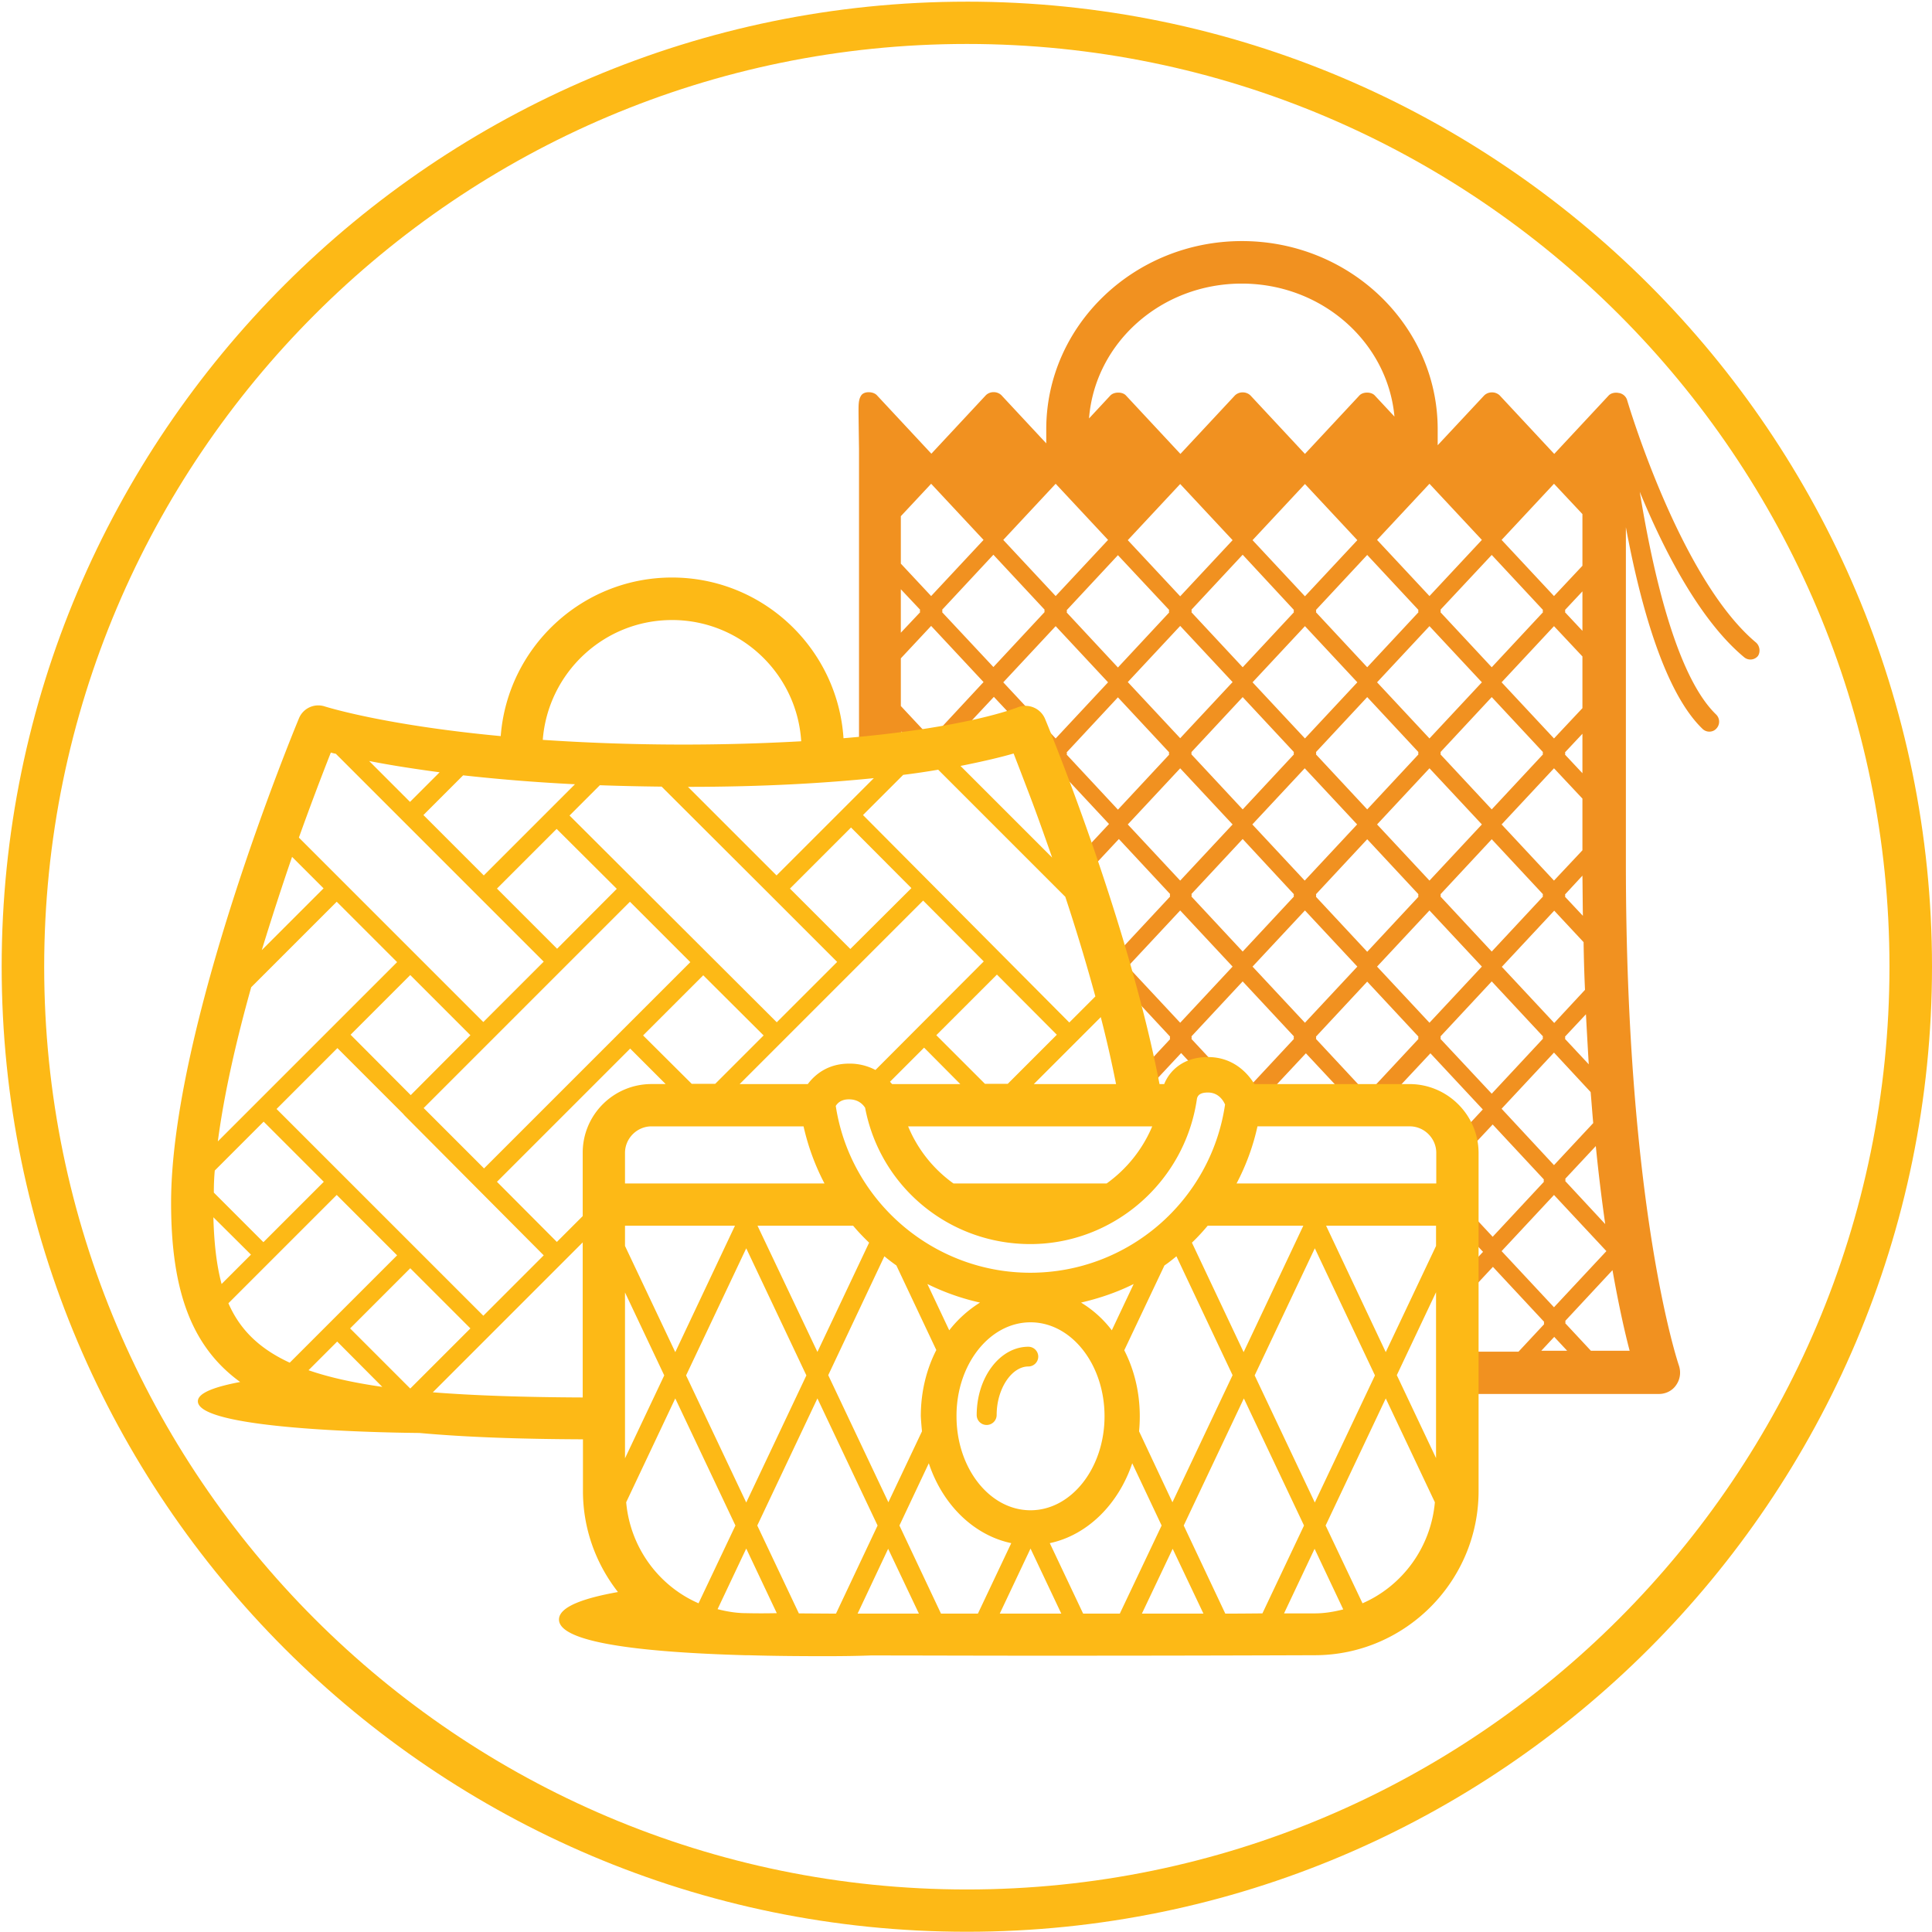 <svg xmlns="http://www.w3.org/2000/svg" width="146" height="146" fill="none" viewBox="0 0 146 146"><path fill="#F19120" d="M123.151 102.074h-2.929l-1.936-2.077a.297.297 0 000-.178l3.569-3.835c.48 2.717.941 4.741 1.296 6.09zm-6.676 0l.977-1.047.976 1.047h-1.953zm-3-7.528l3.959-4.243 3.96 4.243-3.96 4.243-3.959-4.243zm0-10.76l3.959-4.243 2.77 2.983c.071.8.124 1.58.195 2.344l-2.965 3.178-3.959-4.261zm-4.616-5.273a.38.38 0 000-.195l3.87-4.154 3.871 4.154a.296.296 0 000 .177l-3.871 4.155-3.87-4.137zm-4.795-5.468l3.96-4.243 3.96 4.243-3.96 4.243-3.96-4.243zm3.125 5.468l-3.87 4.155-3.871-4.155a.297.297 0 000-.177l3.871-4.155 3.87 4.155a.314.314 0 000 .177zm-12.535-5.468l3.96-4.243 3.959 4.243-3.96 4.243-3.959-4.243zm3.125 5.468l-3.87 4.155-3.871-4.155a.358.358 0 000-.195l3.87-4.154 3.871 4.154a.374.374 0 000 .195zm-12.553-5.468l3.96-4.243 3.96 4.243-3.96 4.243-3.96-4.243zm0-10.742l3.96-4.243 3.96 4.243-3.96 4.244-3.96-4.244zM80.61 57.03a.297.297 0 000-.177l3.87-4.155 3.871 4.155a.308.308 0 000 .177l-3.87 4.155-3.87-4.155zm-4.793-5.468l3.959-4.244 3.959 4.244-3.96 4.243-3.959-4.243zM71.2 46.27a.364.364 0 000-.196l3.87-4.154 3.871 4.154a.308.308 0 000 .178l-3.87 4.155-3.87-4.137zm-.834 9.534l-2.29-2.45V49.75l2.29-2.45 3.96 4.243-3.96 4.261zm-2.29-11.274l1.455 1.544a.366.366 0 000 .196l-1.456 1.544v-3.284zm0-5.522l2.29-2.45 3.96 4.243-3.96 4.243-2.29-2.45V39.01zm11.7-2.45l3.959 4.243-3.96 4.243-3.959-4.243 3.96-4.243zm14.062-15.127c6.054 0 11.025 4.42 11.54 10.049l-1.491-1.598c-.266-.284-.888-.284-1.154 0l-4.12 4.42-4.118-4.42a.834.834 0 00-.586-.23.832.832 0 00-.586.23l-4.12 4.42-4.119-4.42c-.266-.284-.888-.284-1.17 0l-1.617 1.74c.444-5.7 5.433-10.191 11.541-10.191zm18.146 19.37l-3.96 4.243-3.96-4.243 3.96-4.243 3.96 4.243zm.745 1.136l3.871 4.155a.297.297 0 000 .178l-3.871 4.154-3.87-4.154a.38.38 0 000-.196l3.87-4.137zm4.705-5.38l2.149 2.291v3.906l-2.149 2.29-3.959-4.243 3.959-4.243zm2.184 32.652l-1.349-1.438a.314.314 0 000-.178l1.314-1.42c.017 1.03.017 2.042.035 3.036zm-10.759-1.633l3.87-4.155 3.871 4.155a.297.297 0 000 .177l-3.871 4.155-3.87-4.155a.314.314 0 000-.177zm-4.795-5.274l3.96-4.243 3.96 4.243-3.96 4.244-3.96-4.244zm-4.616 5.274l3.871-4.155 3.87 4.155a.38.38 0 000 .195l-3.87 4.154-3.871-4.154a.36.36 0 000-.195zm-4.811-5.274l3.96-4.243 3.959 4.243-3.96 4.244-3.959-4.244zm3.142 5.274a.308.308 0 000 .177l-3.87 4.155-3.871-4.155a.358.358 0 000-.195l3.87-4.155 3.871 4.173zm-7.741-10.742l3.87-4.155 3.871 4.155a.309.309 0 000 .177l-3.87 4.155-3.871-4.155v-.177zm-.852-9.535l3.96 4.244-3.96 4.243-3.96-4.243 3.96-4.243zm-.835-1.207a.374.374 0 000 .195l-3.87 4.155-3.87-4.155a.297.297 0 000-.177l3.87-4.155 3.87 4.137zm.835-1.03l-3.96-4.243 3.96-4.243 3.96 4.243-3.96 4.243zm8.593 1.03a.309.309 0 000 .178l-3.87 4.154-3.871-4.154a.358.358 0 000-.196l3.87-4.154 3.871 4.172zm.835-1.03l-3.96-4.243 3.96-4.243 3.959 4.243-3.96 4.243zm8.575 1.208l-3.87 4.154-3.871-4.154a.297.297 0 000-.178l3.871-4.155 3.87 4.155a.316.316 0 000 .178zm-8.575 9.534l-3.96-4.243 3.96-4.244 3.959 4.244-3.96 4.243zm.834 1.03l3.871-4.155 3.87 4.155a.314.314 0 000 .177l-3.87 4.155-3.871-4.155a.297.297 0 000-.177zm8.576-1.03l-3.96-4.243 3.96-4.244 3.96 4.244-3.96 4.243zm8.576 1.03a.297.297 0 000 .177l-3.871 4.155-3.87-4.155a.314.314 0 000-.177l3.87-4.155 3.871 4.155zm2.983 3.515v3.906l-2.149 2.29-3.959-4.243 3.959-4.243 2.149 2.29zm-1.314-3.32a.314.314 0 000-.177l1.314-1.403v2.983l-1.314-1.403zm0-10.76a.314.314 0 000-.177l1.314-1.403v2.983l-1.314-1.402zm1.314 3.339v3.906l-2.149 2.29-3.959-4.243 3.959-4.244 2.149 2.29zm.194 25.194l-2.325 2.503-3.96-4.243 3.96-4.244 2.219 2.38c.018 1.225.053 2.432.106 3.604zm.284 5.628l-1.792-1.918a.314.314 0 000-.177l1.58-1.687c.07 1.314.142 2.575.212 3.782zm1.244 12.073l-3.019-3.249a.296.296 0 000-.177l2.308-2.469c.213 2.167.462 4.138.711 5.895zm11.381-43.96c-5.753-4.83-9.694-18.2-9.73-18.324a.77.77 0 00-.462-.48c-.017 0-.035-.017-.035-.017-.054-.018-.124-.018-.178-.035-.267-.036-.533.017-.71.195l-4.119 4.42-4.119-4.42a.834.834 0 00-.586-.23.833.833 0 00-.586.23l-3.516 3.764V32.44c0-7.848-6.64-14.222-14.79-14.222-8.15 0-14.79 6.374-14.79 14.222v1.065l-3.39-3.64a.832.832 0 00-.586-.23.832.832 0 00-.586.23l-4.12 4.421-4.119-4.42c-.266-.285-.94-.32-1.171 0-.231.319-.214.78-.214 1.33 0 .143.018 1.528.036 2.753v23.24a94.574 94.574 0 003.196-.336v-1.58l1.296 1.384a79.891 79.891 0 002.308-.373l3.391-3.622 2.13 2.273c.214-.07.32-.124.32-.124l.338.816 1.1 1.19a.297.297 0 000 .178l-.39.426c.16.408.337.87.533 1.367l.71-.764 3.96 4.244-2.469 2.645c.16.462.32.941.48 1.42l2.734-2.929 3.87 4.155a.36.36 0 000 .195l-3.87 4.155-1.438-1.545c.408 1.332.816 2.699 1.19 4.084l.248-.267 3.87 4.155a.36.36 0 000 .195l-2.485 2.664.32 1.597 3-3.213 1.491 1.598c.231-.089.462-.16.71-.16 1.688 0 2.362 2.7 2.362 2.7h1.012l3.853-4.12 3.853 4.12h1.704l3.853-4.12 3.959 4.243-2.13 2.29.301.285-.017 1.331 2.592-2.77 3.87 4.155a.3.3 0 000 .178l-3.87 4.154-2.61-2.805-.018 1.918 1.9 2.023-1.917 2.06-.018 1.953 2.681-2.876 3.871 4.155a.281.281 0 000 .177l-1.936 2.077h-3.871l-.763-.834-.036 4.03h15.287c.515 0 1.013-.248 1.297-.675.301-.426.373-.958.213-1.456-.036-.106-4.013-11.735-4.013-38.013V39.843c1.065 5.717 2.876 12.429 5.788 15.234a.742.742 0 00.515.213c.195 0 .391-.07.533-.23a.757.757 0 00-.018-1.066c-3.036-2.93-4.812-10.937-5.77-16.832 1.775 4.315 4.491 9.677 7.883 12.5a.736.736 0 001.047-.089c.196-.284.16-.763-.159-1.03z"/><path fill="#FDB916" d="M73.063.126C32.848.126.126 32.848.126 73.046c0 40.196 32.722 72.936 72.937 72.936 40.215 0 72.937-32.722 72.937-72.937C146 32.83 113.278.125 73.063.125zm0 142.66c-38.457 0-69.724-31.284-69.724-69.723 0-38.44 31.267-69.741 69.724-69.741 38.457 0 69.723 31.284 69.723 69.723s-31.266 69.741-69.723 69.741z"/><path fill="#FDB916" d="M106.515 81.922H94.796c-.603-.976-1.722-2.041-3.515-2.041-1.9 0-2.912 1.065-3.303 2.041h-.354c-2.415-12.481-8.328-26.827-8.647-27.59a1.604 1.604 0 00-2.095-.87c-.053.017-3.8 1.544-13.139 2.325-.444-6.764-6.072-12.144-12.961-12.144-6.818 0-12.428 5.29-12.943 11.984-8.878-.834-13.21-2.219-13.28-2.237a1.577 1.577 0 00-1.972.906c-.39.94-9.658 23.383-9.658 36.593 0 6.623 1.527 10.866 5.22 13.547-1.883.355-3.196.817-3.196 1.456 0 2.059 13.05 2.361 16.743 2.397 3.515.319 7.616.461 12.357.479v3.906c0 2.876.994 5.522 2.645 7.635-2.592.461-4.456 1.118-4.456 2.077 0 1.526 4.74 2.432 14.062 2.698h.248c1.776.054 3.711.072 5.824.072 1.35 0 2.468-.018 3.409-.054 3.728 0 8.007.018 12.872.018 9.055 0 15.82-.018 20.72-.036 6.818-.017 12.358-5.592 12.358-12.41V87.107c-.018-2.859-2.362-5.184-5.22-5.184zm-16.069 1.154c.054-.443.48-.515.835-.515.763 0 1.136.55 1.296.906-1.066 7.262-7.315 12.713-14.719 12.713-7.333 0-13.6-5.398-14.7-12.606.141-.23.425-.498.993-.498.764 0 1.101.445 1.226.64 1.136 5.983 6.356 10.298 12.481 10.298 6.268 0 11.665-4.67 12.588-10.938zm3.534 19.105l-3.907-8.274c.427-.408.818-.834 1.19-1.279h7.227l-4.51 9.553zm5.38-7.848l4.545 9.606-4.546 9.605-4.545-9.605 4.545-9.606zm-14.4 7.706l3.036-6.41c.32-.213.622-.461.906-.692l4.243 8.984-4.545 9.605-2.521-5.362c.035-.373.053-.746.053-1.136 0-1.829-.426-3.534-1.172-4.989zm-15.287 6.125l-2.539 5.362-4.545-9.605 4.243-8.984c.302.249.604.48.906.692l3.018 6.392c-.745 1.456-1.171 3.16-1.171 4.989.017.391.053.781.088 1.154zm-39.185-23.97c.018.019.018.036.036.054.017.018.035.018.035.036l10.529 10.581-4.563 4.564L20.9 83.805l4.598-4.6 4.99 4.99zm-3.995-6l4.51-4.51 4.545 4.546-4.51 4.527-4.545-4.563zm5.522 5.54l15.589-15.59 4.563 4.564-15.589 15.588-4.563-4.563zm38.741-5.504l4.581-4.581 4.527 4.545-3.71 3.71h-1.722l-3.676-3.674zm1.811 3.692h-5.149a1.64 1.64 0 01-.16-.177l2.575-2.575 2.734 2.752zm-6.41-1.065a4.163 4.163 0 00-1.988-.48c-1.544 0-2.539.764-3.125 1.546h-5.148l13.866-13.867 4.58 4.598-8.184 8.203zm-1.899-9.144l-4.563-4.563 4.616-4.616 4.563 4.58-4.616 4.6zm-.994.977L58.7 77.253 43.04 61.629l2.29-2.29c1.474.053 3.036.088 4.67.106l8.185 8.167 5.078 5.078zM46.61 67.168l-4.51 4.528-4.545-4.546 4.51-4.51 4.545 4.528zm6.534 6.534l4.562 4.545-3.657 3.657h-1.776l-3.675-3.657 4.546-4.545zm7.58 11.416a17.643 17.643 0 001.581 4.315H47.231v-2.309c0-1.1.906-2.006 2.006-2.006h11.488zm-5.184 7.51l-4.51 9.553-3.799-8.025v-1.528h8.31zm.853 1.705l4.545 9.606-4.545 9.605-4.546-9.605 4.546-9.606zm.852-1.705h7.226c.373.445.781.87 1.207 1.279l-3.906 8.256-4.527-9.535zm12.837 4.404a17.596 17.596 0 003.977 1.403 8.961 8.961 0 00-2.326 2.095l-1.651-3.498zm7.794 2.894c3.09 0 5.593 3.178 5.593 7.102 0 3.906-2.503 7.102-5.593 7.102s-5.593-3.179-5.593-7.102c-.017-3.924 2.504-7.102 5.593-7.102zm3.817-1.491c1.385-.32 2.734-.781 3.978-1.403l-1.652 3.498a8.375 8.375 0 00-2.326-2.095zm1.936-9.002H72.052a10.004 10.004 0 01-3.426-4.315h18.447a10.156 10.156 0 01-3.444 4.315zm.71-7.51h-6.214l5.06-5.06a89.028 89.028 0 011.154 5.06zM76.598 56.94c.177.462.408 1.048.657 1.705l.55 1.438c.515 1.35 1.083 2.947 1.705 4.723l-6.925-6.925c1.776-.355 3.107-.674 4.013-.94zm-5.7 1.225l9.606 9.606a147.76 147.76 0 012.272 7.528l-1.97 1.97-15.59-15.677 3.037-3.036a54.75 54.75 0 002.645-.39zm-4.864.64l-7.351 7.35-6.694-6.693c5.753 0 10.37-.285 14.045-.657zm-15.252-11.95c5.185 0 9.446 4.049 9.765 9.162a158.861 158.861 0 01-19.53-.106c.39-5.06 4.616-9.055 9.765-9.055zm-7.333 12.411l-6.889 6.89-4.563-4.564 3.001-3c2.415.266 5.22.514 8.451.674zm-10.227-.905l-2.237 2.237-3.089-3.09c1.438.285 3.196.569 5.326.853zm-8.22-1.492c.107.036.248.071.373.09l15.713 15.712-4.563 4.563-13.938-13.937a219.815 219.815 0 012.415-6.428zm-2.93 7.884l2.38 2.379-4.67 4.67a223.27 223.27 0 012.29-7.05zm-3.089 9.853l6.463-6.462 4.563 4.563-13.547 13.547c.48-3.657 1.42-7.724 2.521-11.647zm-2.752 13.85l3.693-3.694 4.545 4.546-4.563 4.563-3.746-3.747c0-.532.018-1.1.071-1.669zm.515 8.575c-.39-1.456-.568-3.125-.621-5.043l2.84 2.824-2.219 2.219zm.515 1.456l8.185-8.185 4.563 4.563-8.114 8.113c-2.344-1.082-3.782-2.538-4.634-4.491zm6.054 5.06l2.166-2.166 3.41 3.426c-2.202-.319-4.049-.727-5.576-1.26zm7.688 1.385l-4.545-4.545 4.545-4.546 4.545 4.546-4.545 4.545zm13.032.674c-4.42-.018-8.185-.142-11.327-.39l11.327-11.328v11.718zm0-18.5v4.794l-1.953 1.953-4.527-4.545L47.622 79.24l2.68 2.681h-1.065c-2.876 0-5.202 2.326-5.202 5.185zm3.196 10.564l2.965 6.268-2.965 6.267V97.671zm.089 15.855l3.71-7.847 4.546 9.605-2.788 5.877c-3.018-1.314-5.166-4.226-5.468-7.635zm9.073 8.381c-.746 0-1.474-.125-2.166-.302l2.166-4.581 2.308 4.883c-.8.017-1.58.017-2.308 0zm3.977.017l-3.143-6.64 4.545-9.605 4.546 9.605-3.143 6.658-2.805-.018zm4.438.018l2.309-4.9 2.325 4.9h-4.634zm6.303 0l-3.142-6.658 2.22-4.705c1.029 3.107 3.373 5.433 6.231 6.037l-2.521 5.326H71.11zm4.44 0l2.325-4.918 2.326 4.918H75.55zm6.302 0l-2.52-5.326c2.84-.604 5.183-2.93 6.23-6.037l2.22 4.705-3.16 6.658h-2.77zm4.439 0l2.326-4.9 2.326 4.9H86.29zm6.303 0l-3.142-6.658 4.544-9.605 4.546 9.605-3.143 6.64c-.018 0-1.846.018-2.805.018zm6.747-.018h-2.308l2.308-4.882 2.166 4.581c-.693.177-1.403.301-2.166.301zm3.622-.763l-2.788-5.877 4.545-9.605 3.711 7.847c-.302 3.409-2.45 6.321-5.468 7.635zm5.557-10.973l-2.965-6.267 2.965-6.267v12.534zm0-16.032l-3.8 8.025-4.509-9.553h8.309v1.528zm-15.074-4.723a17.186 17.186 0 001.58-4.315h11.505c1.101 0 2.006.906 2.006 2.006v2.309h-15.09z"/><path fill="#FDB916" d="M75.317 106.921c0-1.952 1.119-3.657 2.397-3.657a.75.75 0 00.746-.746.75.75 0 00-.746-.746c-2.148 0-3.906 2.309-3.906 5.167a.75.75 0 00.746.745.757.757 0 00.763-.763z"/></svg>